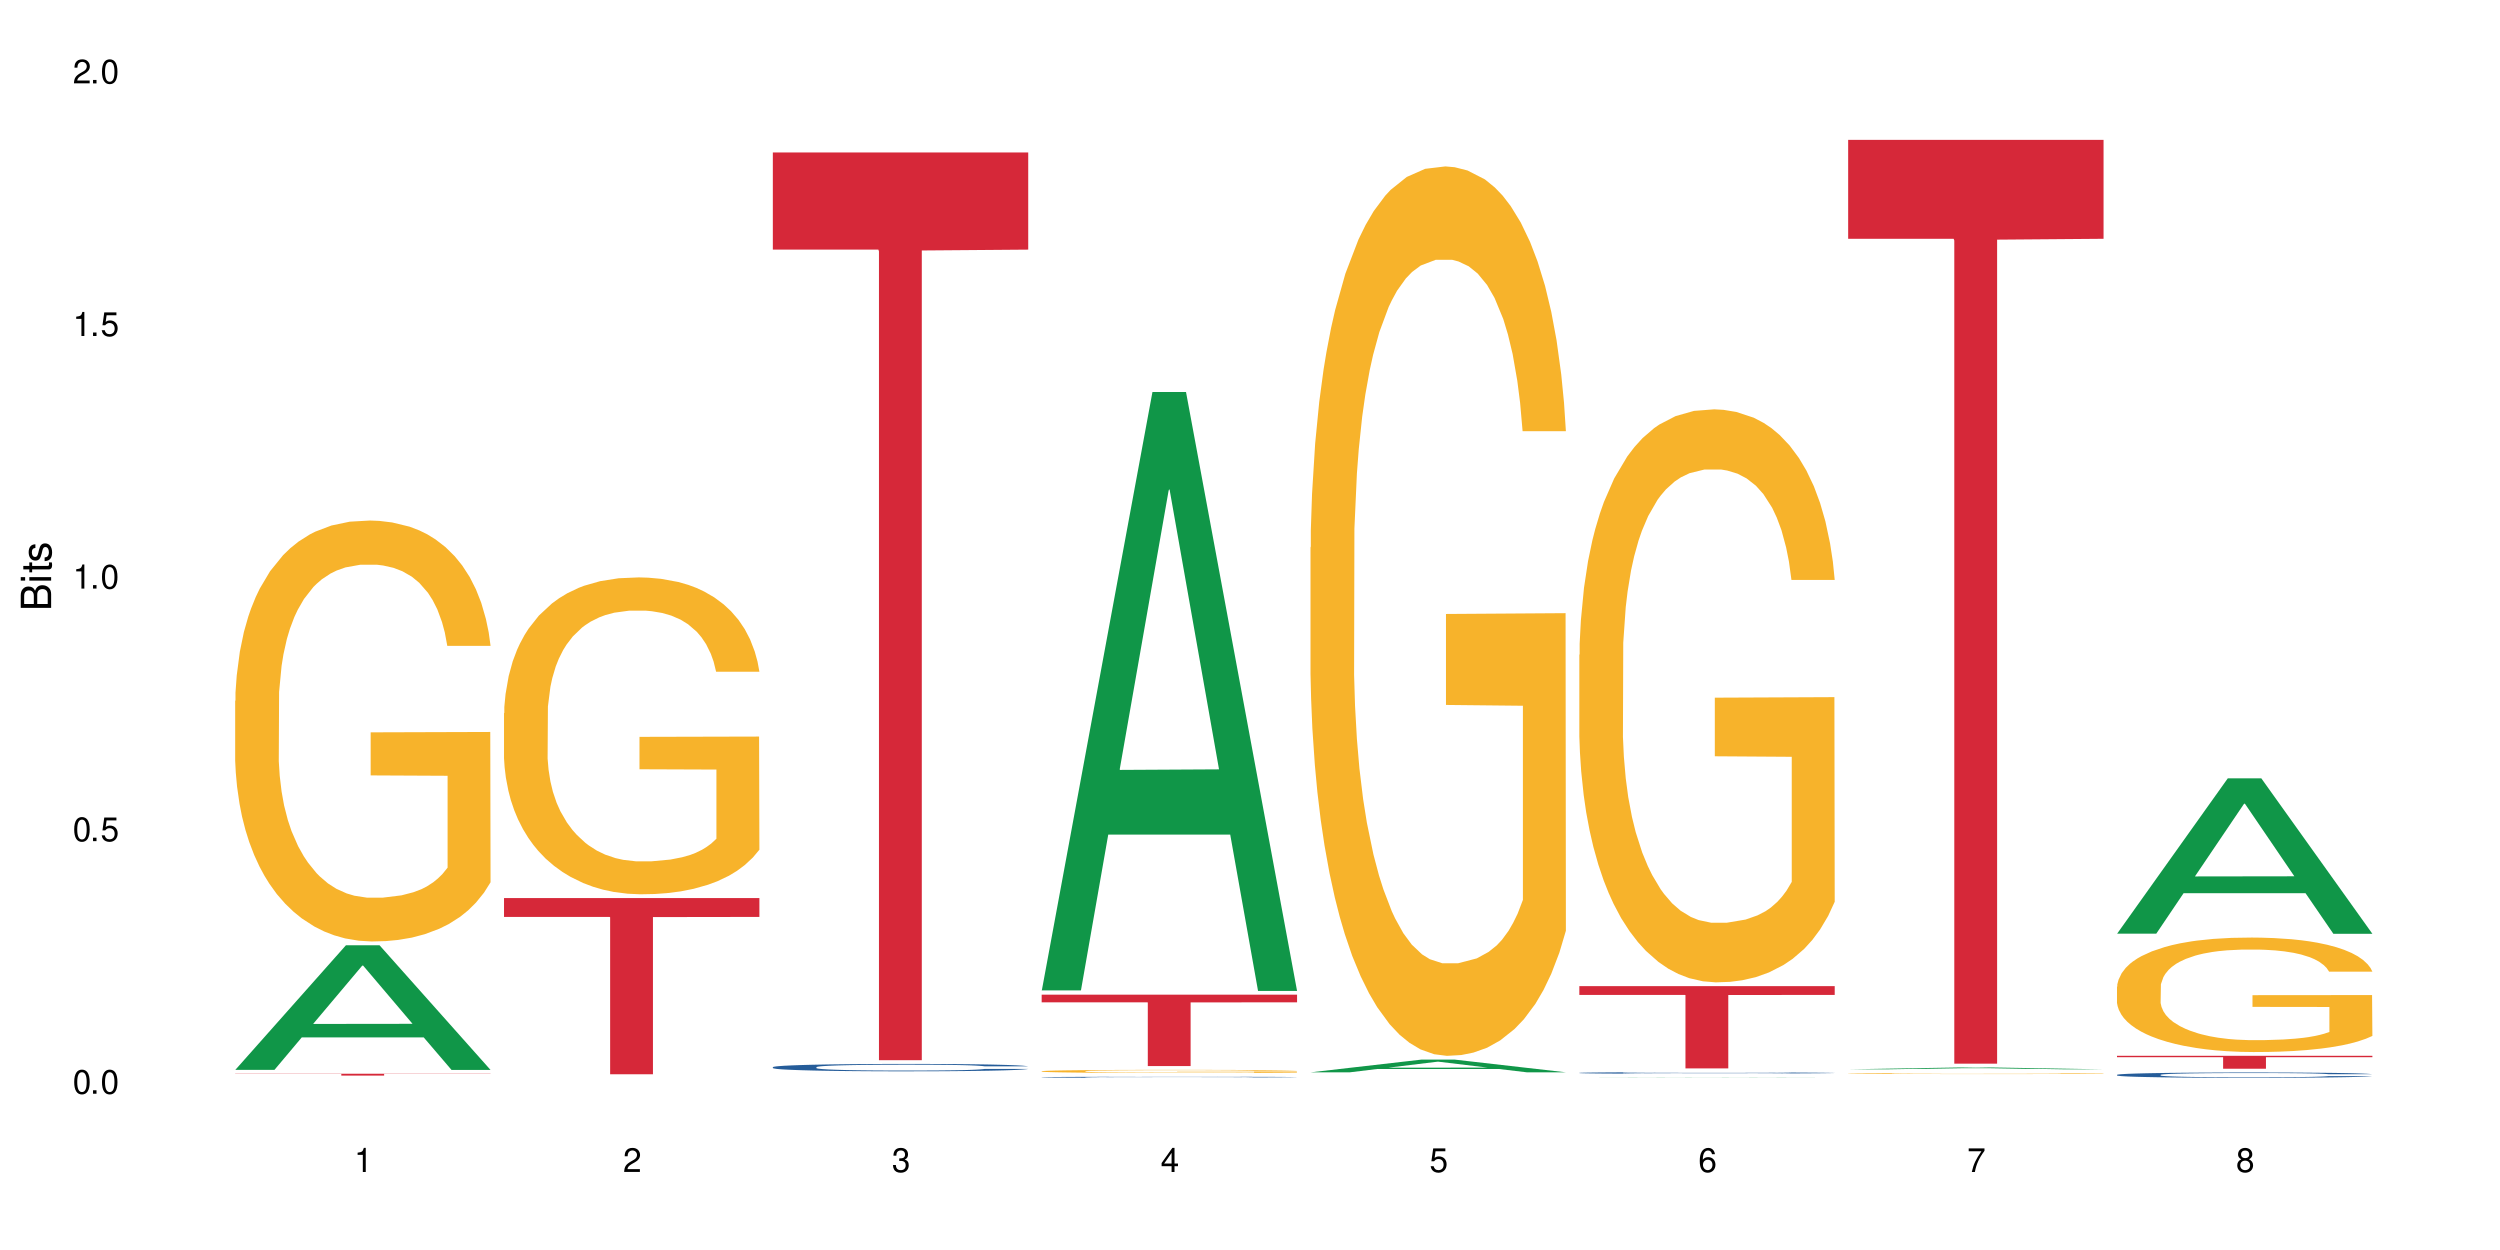 <?xml version="1.0" encoding="UTF-8"?>
<svg xmlns="http://www.w3.org/2000/svg" xmlns:xlink="http://www.w3.org/1999/xlink" width="720" height="360" viewBox="0 0 720 360">
<defs>
<g>
<g id="glyph-0-0">
</g>
<g id="glyph-0-1">
<path d="M 2.641 -6.938 C 2 -6.938 1.422 -6.656 1.078 -6.172 C 0.641 -5.562 0.406 -4.641 0.406 -3.359 C 0.406 -1.016 1.188 0.219 2.641 0.219 C 4.078 0.219 4.859 -1.016 4.859 -3.297 C 4.859 -4.641 4.656 -5.547 4.203 -6.172 C 3.844 -6.656 3.281 -6.938 2.641 -6.938 Z M 2.641 -6.188 C 3.547 -6.188 4 -5.25 4 -3.375 C 4 -1.406 3.562 -0.484 2.625 -0.484 C 1.734 -0.484 1.281 -1.438 1.281 -3.344 C 1.281 -5.25 1.734 -6.188 2.641 -6.188 Z M 2.641 -6.188 "/>
</g>
<g id="glyph-0-2">
<path d="M 1.828 -1 L 0.828 -1 L 0.828 0 L 1.828 0 Z M 1.828 -1 "/>
</g>
<g id="glyph-0-3">
<path d="M 4.562 -6.797 L 1.062 -6.797 L 0.547 -3.094 L 1.328 -3.094 C 1.719 -3.562 2.047 -3.734 2.578 -3.734 C 3.484 -3.734 4.062 -3.109 4.062 -2.094 C 4.062 -1.125 3.484 -0.531 2.578 -0.531 C 1.828 -0.531 1.375 -0.906 1.188 -1.672 L 0.328 -1.672 C 0.453 -1.109 0.547 -0.844 0.75 -0.594 C 1.125 -0.078 1.828 0.219 2.594 0.219 C 3.969 0.219 4.922 -0.781 4.922 -2.219 C 4.922 -3.562 4.031 -4.484 2.719 -4.484 C 2.25 -4.484 1.859 -4.359 1.469 -4.062 L 1.734 -5.969 L 4.562 -5.969 Z M 4.562 -6.797 "/>
</g>
<g id="glyph-0-4">
<path d="M 2.484 -4.938 L 2.484 0 L 3.328 0 L 3.328 -6.938 L 2.766 -6.938 C 2.469 -5.875 2.281 -5.734 0.984 -5.562 L 0.984 -4.938 Z M 2.484 -4.938 "/>
</g>
<g id="glyph-0-5">
<path d="M 4.859 -0.828 L 1.281 -0.828 C 1.359 -1.406 1.672 -1.781 2.5 -2.281 L 3.469 -2.828 C 4.406 -3.344 4.906 -4.062 4.906 -4.906 C 4.906 -5.484 4.672 -6.031 4.266 -6.406 C 3.859 -6.766 3.375 -6.938 2.719 -6.938 C 1.859 -6.938 1.219 -6.625 0.844 -6.031 C 0.609 -5.672 0.5 -5.234 0.484 -4.531 L 1.328 -4.531 C 1.359 -5.016 1.406 -5.281 1.531 -5.516 C 1.75 -5.938 2.188 -6.203 2.703 -6.203 C 3.469 -6.203 4.031 -5.641 4.031 -4.891 C 4.031 -4.344 3.719 -3.859 3.125 -3.516 L 2.234 -3 C 0.812 -2.172 0.406 -1.531 0.328 -0.016 L 4.859 -0.016 Z M 4.859 -0.828 "/>
</g>
<g id="glyph-0-6">
<path d="M 2.125 -3.188 L 2.578 -3.188 C 3.5 -3.188 3.984 -2.766 3.984 -1.922 C 3.984 -1.062 3.469 -0.531 2.594 -0.531 C 1.656 -0.531 1.203 -1 1.156 -2.016 L 0.312 -2.016 C 0.344 -1.453 0.438 -1.094 0.609 -0.781 C 0.953 -0.109 1.625 0.219 2.547 0.219 C 3.953 0.219 4.859 -0.625 4.859 -1.938 C 4.859 -2.828 4.516 -3.297 3.703 -3.594 C 4.344 -3.844 4.656 -4.328 4.656 -5.031 C 4.656 -6.219 3.875 -6.938 2.578 -6.938 C 1.203 -6.938 0.484 -6.172 0.453 -4.703 L 1.297 -4.703 C 1.312 -5.125 1.344 -5.359 1.453 -5.578 C 1.641 -5.969 2.062 -6.203 2.594 -6.203 C 3.344 -6.203 3.797 -5.75 3.797 -5 C 3.797 -4.516 3.609 -4.219 3.25 -4.047 C 3.016 -3.953 2.703 -3.922 2.125 -3.906 Z M 2.125 -3.188 "/>
</g>
<g id="glyph-0-7">
<path d="M 3.141 -1.672 L 3.141 0 L 3.984 0 L 3.984 -1.672 L 4.984 -1.672 L 4.984 -2.438 L 3.984 -2.438 L 3.984 -6.938 L 3.359 -6.938 L 0.266 -2.578 L 0.266 -1.672 Z M 3.141 -2.438 L 1 -2.438 L 3.141 -5.5 Z M 3.141 -2.438 "/>
</g>
<g id="glyph-0-8">
<path d="M 4.781 -5.125 C 4.609 -6.266 3.891 -6.938 2.844 -6.938 C 2.094 -6.938 1.422 -6.578 1.031 -5.953 C 0.594 -5.266 0.406 -4.422 0.406 -3.172 C 0.406 -2 0.578 -1.25 0.984 -0.641 C 1.359 -0.078 1.953 0.219 2.703 0.219 C 3.984 0.219 4.922 -0.75 4.922 -2.094 C 4.922 -3.375 4.062 -4.281 2.844 -4.281 C 2.172 -4.281 1.641 -4.031 1.281 -3.516 C 1.281 -5.234 1.828 -6.188 2.797 -6.188 C 3.391 -6.188 3.797 -5.797 3.938 -5.125 Z M 2.734 -3.531 C 3.547 -3.531 4.062 -2.953 4.062 -2.031 C 4.062 -1.156 3.484 -0.531 2.703 -0.531 C 1.922 -0.531 1.328 -1.188 1.328 -2.078 C 1.328 -2.938 1.906 -3.531 2.734 -3.531 Z M 2.734 -3.531 "/>
</g>
<g id="glyph-0-9">
<path d="M 4.984 -6.797 L 0.438 -6.797 L 0.438 -5.969 L 4.109 -5.969 C 2.5 -3.656 1.828 -2.234 1.328 0 L 2.219 0 C 2.594 -2.172 3.453 -4.047 4.984 -6.094 Z M 4.984 -6.797 "/>
</g>
<g id="glyph-0-10">
<path d="M 3.75 -3.656 C 4.469 -4.094 4.688 -4.438 4.688 -5.078 C 4.688 -6.172 3.844 -6.938 2.641 -6.938 C 1.438 -6.938 0.594 -6.172 0.594 -5.094 C 0.594 -4.438 0.812 -4.094 1.516 -3.656 C 0.734 -3.266 0.359 -2.703 0.359 -1.922 C 0.359 -0.656 1.281 0.219 2.641 0.219 C 3.984 0.219 4.922 -0.656 4.922 -1.922 C 4.922 -2.703 4.531 -3.266 3.75 -3.656 Z M 2.641 -6.188 C 3.359 -6.188 3.812 -5.75 3.812 -5.062 C 3.812 -4.406 3.344 -3.984 2.641 -3.984 C 1.922 -3.984 1.453 -4.406 1.453 -5.078 C 1.453 -5.75 1.922 -6.188 2.641 -6.188 Z M 2.641 -3.266 C 3.484 -3.266 4.062 -2.719 4.062 -1.906 C 4.062 -1.078 3.484 -0.531 2.625 -0.531 C 1.797 -0.531 1.219 -1.094 1.219 -1.906 C 1.219 -2.719 1.781 -3.266 2.641 -3.266 Z M 2.641 -3.266 "/>
</g>
<g id="glyph-1-0">
</g>
<g id="glyph-1-1">
<path d="M 0 -0.953 L 0 -4.891 C 0 -5.719 -0.234 -6.344 -0.734 -6.797 C -1.188 -7.234 -1.812 -7.469 -2.5 -7.469 C -3.547 -7.469 -4.188 -7 -4.625 -5.875 C -4.984 -6.688 -5.625 -7.094 -6.531 -7.094 C -7.172 -7.094 -7.734 -6.859 -8.141 -6.391 C -8.562 -5.922 -8.75 -5.344 -8.75 -4.5 L -8.75 -0.953 Z M -4.984 -2.062 L -7.766 -2.062 L -7.766 -4.219 C -7.766 -4.844 -7.688 -5.203 -7.453 -5.5 C -7.219 -5.812 -6.859 -5.969 -6.375 -5.969 C -5.891 -5.969 -5.531 -5.812 -5.297 -5.5 C -5.062 -5.203 -4.984 -4.844 -4.984 -4.219 Z M -0.984 -2.062 L -4 -2.062 L -4 -4.781 C -4 -5.766 -3.438 -6.359 -2.484 -6.359 C -1.547 -6.359 -0.984 -5.766 -0.984 -4.781 Z M -0.984 -2.062 "/>
</g>
<g id="glyph-1-2">
<path d="M -6.281 -1.797 L -6.281 -0.797 L 0 -0.797 L 0 -1.797 Z M -8.75 -1.797 L -8.75 -0.797 L -7.484 -0.797 L -7.484 -1.797 Z M -8.75 -1.797 "/>
</g>
<g id="glyph-1-3">
<path d="M -6.281 -3.047 L -6.281 -2.016 L -8.016 -2.016 L -8.016 -1.016 L -6.281 -1.016 L -6.281 -0.172 L -5.469 -0.172 L -5.469 -1.016 L -0.719 -1.016 C -0.078 -1.016 0.281 -1.453 0.281 -2.234 C 0.281 -2.5 0.25 -2.719 0.188 -3.047 L -0.641 -3.047 C -0.609 -2.906 -0.594 -2.766 -0.594 -2.562 C -0.594 -2.141 -0.719 -2.016 -1.156 -2.016 L -5.469 -2.016 L -5.469 -3.047 Z M -6.281 -3.047 "/>
</g>
<g id="glyph-1-4">
<path d="M -4.531 -5.25 C -5.766 -5.25 -6.469 -4.422 -6.469 -2.969 C -6.469 -1.516 -5.719 -0.562 -4.547 -0.562 C -3.562 -0.562 -3.094 -1.062 -2.734 -2.562 L -2.516 -3.484 C -2.344 -4.188 -2.094 -4.469 -1.641 -4.469 C -1.047 -4.469 -0.641 -3.875 -0.641 -3 C -0.641 -2.453 -0.797 -2 -1.062 -1.75 C -1.25 -1.594 -1.422 -1.531 -1.875 -1.469 L -1.875 -0.406 C -0.422 -0.453 0.281 -1.266 0.281 -2.922 C 0.281 -4.5 -0.5 -5.516 -1.719 -5.516 C -2.656 -5.516 -3.172 -4.984 -3.469 -3.734 L -3.703 -2.766 C -3.891 -1.953 -4.156 -1.609 -4.594 -1.609 C -5.188 -1.609 -5.547 -2.125 -5.547 -2.938 C -5.547 -3.75 -5.203 -4.172 -4.531 -4.203 Z M -4.531 -5.25 "/>
</g>
</g>
</defs>
<rect x="-72" y="-36" width="864" height="432" fill="rgb(100%, 100%, 100%)" fill-opacity="1"/>
<path fill-rule="nonzero" fill="rgb(6.275%, 58.824%, 28.235%)" fill-opacity="1" d="M 67.73 308.117 L 67.809 308.082 L 99.637 272.23 L 109.301 272.23 L 141.281 308.148 L 130.047 308.148 L 122.031 298.773 L 86.906 298.773 L 79.047 308.117 L 67.73 308.117 L 90.285 294.895 L 118.809 294.859 L 104.586 278.098 L 104.43 278.066 L 104.27 278.168 L 90.207 294.859 L 90.285 294.895 Z M 67.73 308.117 "/>
<path fill-rule="nonzero" fill="rgb(96.863%, 70.196%, 16.863%)" fill-opacity="1" d="M 67.73 201.836 L 67.82 201.727 L 67.82 199.512 L 68.18 194.527 L 69.078 187.664 L 70.242 182.02 L 71.5 177.59 L 72.305 175.266 L 73.652 171.941 L 74.816 169.508 L 77.777 164.523 L 81.543 159.875 L 83.609 157.883 L 85.941 156 L 89.258 153.895 L 90.785 153.121 L 95.449 151.348 L 100.738 150.242 L 106.57 149.91 L 109.262 150.02 L 112.938 150.465 L 117.961 151.68 L 120.832 152.789 L 123.074 153.895 L 125.406 155.336 L 128.277 157.551 L 130.969 160.207 L 133.121 162.863 L 135.273 166.184 L 137.066 169.727 L 138.594 173.602 L 139.938 178.254 L 140.746 182.129 L 141.281 186.004 L 128.816 186.004 L 128.098 182.129 L 127.289 179.141 L 125.945 175.484 L 124.598 172.828 L 123.254 170.727 L 120.742 167.848 L 118.59 166.074 L 115.898 164.523 L 113.297 163.527 L 110.336 162.863 L 108.543 162.641 L 103.789 162.641 L 99.484 163.418 L 96.973 164.305 L 95.18 165.188 L 92.668 166.852 L 91.141 168.18 L 90.246 169.062 L 87.555 172.496 L 85.762 175.598 L 84.773 177.699 L 83.52 181.023 L 82.621 184.012 L 81.633 188.441 L 81.098 191.762 L 80.379 199.289 L 80.289 219.219 L 80.559 223.426 L 81.098 227.965 L 81.812 231.953 L 82.891 236.16 L 83.965 239.371 L 85.852 243.688 L 87.465 246.566 L 88.719 248.449 L 91.141 251.438 L 92.129 252.434 L 94.461 254.426 L 96.883 255.977 L 99.844 257.305 L 102.086 257.969 L 105.672 258.523 L 110.246 258.523 L 115.629 257.859 L 119.039 256.973 L 121.371 256.09 L 122.895 255.312 L 124.777 254.094 L 126.125 252.988 L 127.379 251.77 L 128.906 249.887 L 128.906 223.426 L 106.75 223.316 L 106.75 210.914 L 141.195 210.805 L 141.281 254.094 L 139.398 257.086 L 137.066 259.965 L 134.824 262.18 L 132.492 264.059 L 129.176 266.164 L 126.484 267.492 L 122.355 269.043 L 118.59 270.039 L 114.645 270.703 L 111.145 271.035 L 107.02 271.145 L 103.34 270.926 L 99.395 270.262 L 96.254 269.375 L 93.383 268.266 L 90.516 266.828 L 86.926 264.504 L 84.594 262.621 L 82.172 260.297 L 79.75 257.527 L 77.598 254.539 L 76.164 252.215 L 74.727 249.555 L 73.203 246.234 L 71.766 242.469 L 70.691 239.039 L 69.703 235.164 L 68.988 231.508 L 68.27 226.527 L 67.91 222.539 L 67.73 219.109 Z M 67.73 201.836 "/>
<path fill-rule="nonzero" fill="rgb(83.922%, 15.686%, 22.353%)" fill-opacity="1" d="M 67.73 309.234 L 141.281 309.234 L 141.281 309.289 L 110.629 309.293 L 110.629 309.766 L 98.297 309.766 L 98.297 309.293 L 98.117 309.289 L 67.73 309.289 Z M 67.73 309.234 "/>
<path fill-rule="nonzero" fill="rgb(96.863%, 70.196%, 16.863%)" fill-opacity="1" d="M 145.156 205.379 L 145.242 205.297 L 145.242 203.629 L 145.602 199.879 L 146.5 194.711 L 147.664 190.457 L 148.922 187.125 L 149.73 185.375 L 151.074 182.875 L 152.242 181.039 L 155.199 177.289 L 158.969 173.789 L 161.031 172.289 L 163.363 170.871 L 166.684 169.289 L 168.207 168.703 L 172.871 167.371 L 178.164 166.539 L 183.992 166.289 L 186.684 166.371 L 190.363 166.703 L 195.387 167.621 L 198.254 168.453 L 200.496 169.289 L 202.828 170.371 L 205.699 172.039 L 208.391 174.039 L 210.543 176.039 L 212.695 178.539 L 214.492 181.207 L 216.016 184.125 L 217.359 187.625 L 218.168 190.543 L 218.707 193.461 L 206.238 193.461 L 205.52 190.543 L 204.715 188.293 L 203.367 185.543 L 202.023 183.539 L 200.676 181.957 L 198.164 179.789 L 196.012 178.457 L 193.32 177.289 L 190.723 176.539 L 187.762 176.039 L 185.969 175.871 L 181.211 175.871 L 176.906 176.457 L 174.395 177.121 L 172.602 177.789 L 170.09 179.039 L 168.566 180.039 L 167.668 180.707 L 164.977 183.289 L 163.184 185.625 L 162.195 187.207 L 160.941 189.707 L 160.043 191.961 L 159.059 195.293 L 158.52 197.793 L 157.801 203.461 L 157.711 218.465 L 157.98 221.633 L 158.52 225.051 L 159.238 228.051 L 160.312 231.219 L 161.391 233.633 L 163.273 236.887 L 164.887 239.051 L 166.145 240.469 L 168.566 242.719 L 169.551 243.469 L 171.883 244.969 L 174.305 246.137 L 177.266 247.137 L 179.508 247.637 L 183.098 248.055 L 187.672 248.055 L 193.055 247.555 L 196.461 246.887 L 198.793 246.219 L 200.32 245.637 L 202.203 244.719 L 203.547 243.887 L 204.805 242.969 L 206.328 241.551 L 206.328 221.633 L 184.172 221.547 L 184.172 212.215 L 218.617 212.129 L 218.707 244.719 L 216.824 246.969 L 214.492 249.137 L 212.25 250.805 L 209.918 252.223 L 206.598 253.805 L 203.906 254.805 L 199.781 255.973 L 196.012 256.723 L 192.066 257.223 L 188.566 257.473 L 184.441 257.555 L 180.766 257.391 L 176.816 256.891 L 173.68 256.223 L 170.809 255.387 L 167.938 254.305 L 164.352 252.555 L 162.016 251.137 L 159.594 249.387 L 157.172 247.305 L 155.02 245.055 L 153.586 243.301 L 152.152 241.301 L 150.625 238.801 L 149.191 235.969 L 148.113 233.383 L 147.129 230.469 L 146.41 227.715 L 145.691 223.965 L 145.332 220.965 L 145.156 218.383 Z M 145.156 205.379 "/>
<path fill-rule="nonzero" fill="rgb(83.922%, 15.686%, 22.353%)" fill-opacity="1" d="M 145.156 258.641 L 218.707 258.641 L 218.707 264.074 L 188.051 264.121 L 188.051 309.395 L 175.719 309.395 L 175.719 264.168 L 175.539 264.074 L 145.156 264.074 Z M 145.156 258.641 "/>
<path fill-rule="nonzero" fill="rgb(14.51%, 36.078%, 60%)" fill-opacity="1" d="M 222.578 307.336 L 222.668 307.336 L 222.668 307.289 L 222.938 307.215 L 223.562 307.121 L 224.191 307.059 L 225.809 306.941 L 228.051 306.832 L 230.383 306.746 L 232.086 306.695 L 233.609 306.656 L 237.109 306.586 L 239.352 306.547 L 241.773 306.516 L 244.734 306.48 L 246.887 306.461 L 251.73 306.43 L 255.316 306.418 L 258.098 306.414 L 264.109 306.414 L 267.695 306.422 L 270.297 306.43 L 273.168 306.445 L 275.59 306.461 L 279.805 306.504 L 283.57 306.559 L 285.277 306.59 L 287.969 306.652 L 290.031 306.711 L 291.465 306.762 L 293.082 306.832 L 294.516 306.918 L 295.59 307.02 L 296.129 307.102 L 283.57 307.102 L 282.945 307.023 L 282.227 306.965 L 280.883 306.883 L 279.535 306.828 L 277.652 306.773 L 275.949 306.734 L 273.617 306.699 L 271.551 306.676 L 269.398 306.656 L 267.336 306.645 L 263.391 306.633 L 258.816 306.633 L 257.109 306.637 L 253.613 306.652 L 251.73 306.668 L 249.039 306.695 L 247.156 306.719 L 244.914 306.758 L 243.387 306.793 L 241.504 306.84 L 240.16 306.887 L 238.633 306.949 L 237.738 307 L 236.93 307.055 L 236.211 307.117 L 235.672 307.188 L 235.316 307.258 L 235.137 307.328 L 235.137 307.629 L 235.316 307.699 L 235.762 307.781 L 236.93 307.898 L 238.633 308.004 L 240.605 308.082 L 242.492 308.141 L 243.566 308.168 L 245.004 308.199 L 247.246 308.238 L 250.473 308.277 L 252.355 308.293 L 255.227 308.309 L 258.188 308.316 L 262.133 308.316 L 265.633 308.309 L 267.965 308.301 L 270.387 308.285 L 273.707 308.25 L 275.77 308.219 L 277.562 308.184 L 278.906 308.145 L 279.805 308.113 L 281.148 308.055 L 282.227 307.988 L 283.035 307.922 L 283.57 307.855 L 296.129 307.855 L 295.59 307.934 L 294.785 308.008 L 293.977 308.062 L 292.723 308.133 L 291.285 308.191 L 289.223 308.262 L 287.52 308.305 L 285.277 308.355 L 283.215 308.391 L 280.973 308.422 L 277.652 308.461 L 275.5 308.48 L 273.168 308.5 L 270.387 308.516 L 266.887 308.527 L 263.121 308.535 L 259.621 308.539 L 255.855 308.535 L 253.074 308.527 L 249.398 308.508 L 244.824 308.473 L 241.504 308.438 L 238.902 308.402 L 236.66 308.363 L 234.148 308.309 L 230.918 308.223 L 228.945 308.156 L 227.602 308.102 L 226.074 308.027 L 225 307.961 L 223.742 307.852 L 222.848 307.711 L 222.578 307.605 Z M 222.578 307.336 "/>
<path fill-rule="nonzero" fill="rgb(83.922%, 15.686%, 22.353%)" fill-opacity="1" d="M 222.578 43.91 L 296.129 43.91 L 296.129 71.891 L 265.477 72.137 L 265.477 305.328 L 253.141 305.328 L 253.141 72.383 L 252.965 71.891 L 222.578 71.891 Z M 222.578 43.91 "/>
<path fill-rule="nonzero" fill="rgb(6.275%, 58.824%, 28.235%)" fill-opacity="1" d="M 300 285.227 L 300.078 285.062 L 331.906 112.895 L 341.57 112.895 L 373.555 285.387 L 362.316 285.387 L 354.301 240.359 L 319.176 240.359 L 311.316 285.227 L 300 285.227 L 322.555 221.734 L 351.078 221.574 L 336.855 141.078 L 336.699 140.914 L 336.543 141.402 L 322.477 221.574 L 322.555 221.734 Z M 300 285.227 "/>
<path fill-rule="nonzero" fill="rgb(14.51%, 36.078%, 60%)" fill-opacity="1" d="M 300 310.238 L 300.09 310.238 L 300.09 310.23 L 300.359 310.223 L 300.988 310.207 L 301.617 310.199 L 303.23 310.184 L 305.473 310.168 L 307.805 310.152 L 309.508 310.148 L 311.035 310.141 L 314.531 310.133 L 316.773 310.125 L 319.195 310.121 L 322.156 310.117 L 324.309 310.113 L 329.152 310.109 L 332.742 310.105 L 345.117 310.105 L 347.719 310.109 L 350.59 310.109 L 353.012 310.113 L 357.227 310.121 L 360.996 310.129 L 362.699 310.133 L 365.391 310.141 L 367.453 310.148 L 368.891 310.156 L 370.504 310.168 L 371.938 310.18 L 373.016 310.191 L 373.555 310.207 L 360.996 310.207 L 360.367 310.195 L 359.648 310.184 L 358.305 310.176 L 356.961 310.164 L 355.074 310.156 L 353.371 310.152 L 351.039 310.148 L 348.977 310.145 L 346.824 310.141 L 344.762 310.141 L 340.812 310.137 L 334.535 310.137 L 331.035 310.141 L 329.152 310.145 L 326.461 310.148 L 324.578 310.148 L 322.336 310.156 L 320.812 310.16 L 318.926 310.168 L 317.582 310.176 L 316.059 310.184 L 315.16 310.191 L 314.352 310.199 L 313.637 310.207 L 312.738 310.227 L 312.559 310.238 L 312.559 310.281 L 312.738 310.289 L 313.188 310.301 L 314.352 310.32 L 316.059 310.336 L 318.031 310.348 L 319.914 310.355 L 320.992 310.359 L 322.426 310.363 L 324.668 310.367 L 327.898 310.375 L 329.781 310.375 L 332.652 310.379 L 345.387 310.379 L 347.809 310.375 L 351.129 310.371 L 353.191 310.367 L 354.984 310.359 L 356.332 310.355 L 357.227 310.352 L 358.574 310.344 L 359.648 310.332 L 360.457 310.324 L 360.996 310.312 L 373.555 310.312 L 373.016 310.324 L 372.207 310.336 L 371.402 310.344 L 370.145 310.352 L 368.711 310.363 L 366.645 310.371 L 364.941 310.379 L 362.699 310.387 L 360.637 310.391 L 358.395 310.395 L 355.074 310.402 L 352.922 310.402 L 350.59 310.406 L 347.809 310.406 L 344.312 310.41 L 330.5 310.41 L 326.82 310.406 L 322.246 310.402 L 318.926 310.398 L 316.324 310.391 L 314.082 310.387 L 311.57 310.379 L 308.344 310.367 L 306.371 310.355 L 305.023 310.348 L 303.5 310.34 L 302.422 310.328 L 301.168 310.312 L 300.27 310.293 L 300 310.277 Z M 300 310.238 "/>
<path fill-rule="nonzero" fill="rgb(96.863%, 70.196%, 16.863%)" fill-opacity="1" d="M 300 308.508 L 300.09 308.504 L 300.09 308.488 L 300.449 308.453 L 301.348 308.402 L 302.512 308.359 L 303.77 308.324 L 304.574 308.309 L 305.922 308.285 L 307.086 308.266 L 310.047 308.23 L 313.816 308.195 L 315.879 308.18 L 318.211 308.164 L 321.527 308.148 L 323.055 308.145 L 327.719 308.129 L 333.012 308.121 L 341.531 308.121 L 345.207 308.125 L 350.23 308.133 L 353.102 308.141 L 355.344 308.148 L 357.676 308.16 L 360.547 308.176 L 363.238 308.195 L 365.391 308.215 L 367.543 308.242 L 369.336 308.266 L 370.863 308.297 L 372.207 308.332 L 373.016 308.359 L 373.555 308.387 L 361.086 308.387 L 360.367 308.359 L 359.559 308.336 L 358.215 308.309 L 356.871 308.289 L 355.523 308.273 L 353.012 308.254 L 350.859 308.242 L 348.168 308.23 L 345.566 308.223 L 342.609 308.215 L 336.059 308.215 L 331.754 308.219 L 329.242 308.227 L 327.449 308.234 L 324.938 308.246 L 323.414 308.258 L 322.516 308.262 L 319.824 308.289 L 318.031 308.312 L 317.043 308.328 L 315.789 308.352 L 314.891 308.375 L 313.902 308.406 L 313.367 308.43 L 312.648 308.488 L 312.559 308.637 L 312.828 308.668 L 313.367 308.699 L 314.082 308.73 L 315.16 308.762 L 316.234 308.785 L 318.121 308.816 L 319.734 308.84 L 320.992 308.852 L 323.414 308.875 L 324.398 308.883 L 326.73 308.898 L 329.152 308.91 L 332.113 308.918 L 334.355 308.922 L 337.941 308.926 L 342.52 308.926 L 347.898 308.922 L 351.309 308.914 L 353.641 308.91 L 355.164 308.902 L 357.047 308.895 L 358.395 308.887 L 359.648 308.879 L 361.176 308.863 L 361.176 308.668 L 339.02 308.664 L 339.02 308.574 L 373.465 308.574 L 373.555 308.895 L 371.668 308.918 L 369.336 308.938 L 367.094 308.953 L 364.762 308.969 L 361.445 308.984 L 358.754 308.992 L 354.629 309.004 L 350.859 309.012 L 346.914 309.02 L 335.609 309.02 L 331.664 309.016 L 328.523 309.008 L 325.656 309 L 322.785 308.988 L 319.195 308.973 L 316.863 308.957 L 314.441 308.941 L 312.02 308.922 L 309.867 308.898 L 308.434 308.879 L 306.996 308.859 L 305.473 308.836 L 304.039 308.809 L 302.961 308.781 L 301.973 308.754 L 301.258 308.727 L 300.539 308.691 L 300.18 308.66 L 300 308.633 Z M 300 308.508 "/>
<path fill-rule="nonzero" fill="rgb(83.922%, 15.686%, 22.353%)" fill-opacity="1" d="M 300 286.473 L 373.555 286.473 L 373.555 288.672 L 342.898 288.691 L 342.898 307.035 L 330.566 307.035 L 330.566 288.711 L 330.387 288.672 L 300 288.672 Z M 300 286.473 "/>
<path fill-rule="nonzero" fill="rgb(6.275%, 58.824%, 28.235%)" fill-opacity="1" d="M 377.426 308.828 L 377.504 308.824 L 409.328 305.172 L 418.992 305.172 L 450.977 308.828 L 439.738 308.828 L 431.723 307.875 L 396.598 307.875 L 388.738 308.828 L 377.426 308.828 L 399.977 307.48 L 428.504 307.477 L 414.277 305.77 L 414.121 305.766 L 413.965 305.773 L 399.898 307.477 L 399.977 307.48 Z M 377.426 308.828 "/>
<path fill-rule="nonzero" fill="rgb(96.863%, 70.196%, 16.863%)" fill-opacity="1" d="M 377.426 157.641 L 377.516 157.406 L 377.516 152.727 L 377.871 142.203 L 378.77 127.695 L 379.938 115.766 L 381.191 106.41 L 382 101.496 L 383.344 94.477 L 384.512 89.332 L 387.469 78.805 L 391.238 68.98 L 393.301 64.77 L 395.633 60.793 L 398.953 56.348 L 400.477 54.707 L 405.141 50.965 L 410.434 48.625 L 416.262 47.926 L 418.953 48.16 L 422.633 49.094 L 427.656 51.668 L 430.527 54.008 L 432.77 56.348 L 435.102 59.387 L 437.969 64.066 L 440.66 69.68 L 442.812 75.297 L 444.969 82.312 L 446.762 89.801 L 448.285 97.988 L 449.633 107.812 L 450.438 116 L 450.977 124.188 L 438.508 124.188 L 437.789 116 L 436.984 109.684 L 435.637 101.965 L 434.293 96.352 L 432.949 91.906 L 430.438 85.824 L 428.281 82.078 L 425.594 78.805 L 422.992 76.699 L 420.031 75.297 L 418.238 74.828 L 413.484 74.828 L 409.176 76.465 L 406.664 78.336 L 404.871 80.207 L 402.359 83.719 L 400.836 86.523 L 399.938 88.395 L 397.246 95.648 L 395.453 102.199 L 394.469 106.645 L 393.211 113.66 L 392.312 119.977 L 391.328 129.336 L 390.789 136.352 L 390.07 152.262 L 389.98 194.371 L 390.25 203.258 L 390.789 212.852 L 391.508 221.273 L 392.582 230.16 L 393.66 236.945 L 395.543 246.07 L 397.156 252.152 L 398.414 256.129 L 400.836 262.445 L 401.82 264.551 L 404.156 268.762 L 406.574 272.035 L 409.535 274.844 L 411.777 276.246 L 415.367 277.418 L 419.941 277.418 L 425.324 276.012 L 428.73 274.141 L 431.062 272.27 L 432.59 270.633 L 434.473 268.059 L 435.816 265.719 L 437.074 263.148 L 438.598 259.168 L 438.598 203.258 L 416.441 203.023 L 416.441 176.824 L 450.887 176.59 L 450.977 268.059 L 449.094 274.375 L 446.762 280.457 L 444.52 285.137 L 442.188 289.113 L 438.867 293.559 L 436.176 296.367 L 432.051 299.641 L 428.281 301.746 L 424.336 303.148 L 420.84 303.852 L 416.711 304.086 L 413.035 303.617 L 409.086 302.215 L 405.949 300.344 L 403.078 298.004 L 400.207 294.961 L 396.621 290.051 L 394.289 286.074 L 391.867 281.16 L 389.445 275.312 L 387.293 268.996 L 385.855 264.082 L 384.422 258.469 L 382.895 251.449 L 381.461 243.496 L 380.383 236.242 L 379.398 228.055 L 378.68 220.336 L 377.961 209.809 L 377.605 201.387 L 377.426 194.137 Z M 377.426 157.641 "/>
<path fill-rule="nonzero" fill="rgb(6.275%, 58.824%, 28.235%)" fill-opacity="1" d="M 454.848 310.41 L 454.926 310.41 L 486.75 310.336 L 496.418 310.336 L 528.398 310.41 L 517.164 310.41 L 509.148 310.391 L 474.023 310.391 L 466.164 310.41 L 454.848 310.41 L 477.402 310.383 L 505.926 310.383 L 491.703 310.348 L 491.387 310.348 L 477.32 310.383 L 477.402 310.383 Z M 454.848 310.41 "/>
<path fill-rule="nonzero" fill="rgb(14.51%, 36.078%, 60%)" fill-opacity="1" d="M 454.848 308.988 L 454.938 308.988 L 454.938 308.977 L 455.207 308.961 L 455.836 308.941 L 456.461 308.926 L 458.078 308.902 L 460.32 308.879 L 462.652 308.859 L 464.355 308.848 L 465.879 308.84 L 469.379 308.824 L 471.621 308.816 L 474.043 308.809 L 477.004 308.801 L 479.156 308.797 L 484 308.789 L 487.586 308.785 L 496.379 308.785 L 499.965 308.789 L 502.566 308.789 L 505.438 308.793 L 507.859 308.797 L 512.074 308.805 L 515.844 308.816 L 517.547 308.824 L 520.238 308.84 L 522.301 308.852 L 523.734 308.863 L 525.352 308.879 L 526.785 308.898 L 527.863 308.918 L 528.398 308.938 L 515.844 308.938 L 515.215 308.918 L 514.496 308.906 L 513.152 308.891 L 511.805 308.875 L 509.922 308.863 L 508.219 308.855 L 505.887 308.848 L 503.824 308.844 L 501.672 308.84 L 499.605 308.836 L 489.383 308.836 L 485.883 308.84 L 484 308.84 L 481.309 308.848 L 479.426 308.852 L 477.184 308.859 L 475.656 308.867 L 473.773 308.879 L 472.43 308.891 L 470.902 308.902 L 470.008 308.914 L 469.199 308.926 L 468.48 308.941 L 467.945 308.953 L 467.586 308.969 L 467.406 308.984 L 467.406 309.051 L 467.586 309.066 L 468.035 309.086 L 469.199 309.109 L 470.902 309.133 L 472.879 309.152 L 474.762 309.164 L 475.836 309.168 L 477.273 309.176 L 479.516 309.184 L 482.742 309.191 L 484.629 309.195 L 487.496 309.199 L 490.457 309.203 L 494.406 309.203 L 497.902 309.199 L 500.234 309.199 L 502.656 309.195 L 505.977 309.188 L 508.039 309.18 L 509.832 309.172 L 511.18 309.164 L 512.074 309.156 L 513.422 309.145 L 514.496 309.129 L 515.305 309.113 L 515.844 309.102 L 528.398 309.102 L 527.863 309.117 L 527.055 309.133 L 526.246 309.145 L 524.992 309.16 L 523.555 309.176 L 521.492 309.188 L 519.789 309.199 L 517.547 309.211 L 515.484 309.219 L 513.242 309.227 L 509.922 309.234 L 507.77 309.238 L 505.438 309.242 L 502.656 309.246 L 499.16 309.246 L 495.391 309.25 L 488.125 309.25 L 485.344 309.246 L 481.668 309.242 L 477.094 309.234 L 473.773 309.227 L 471.172 309.219 L 468.93 309.211 L 466.418 309.199 L 463.191 309.18 L 461.215 309.168 L 459.871 309.156 L 458.348 309.137 L 457.27 309.125 L 456.016 309.102 L 455.117 309.07 L 454.848 309.047 Z M 454.848 308.988 "/>
<path fill-rule="nonzero" fill="rgb(96.863%, 70.196%, 16.863%)" fill-opacity="1" d="M 454.848 188.57 L 454.938 188.422 L 454.938 185.406 L 455.297 178.625 L 456.191 169.281 L 457.359 161.594 L 458.613 155.566 L 459.422 152.398 L 460.77 147.879 L 461.934 144.562 L 464.895 137.781 L 468.66 131.449 L 470.723 128.738 L 473.055 126.176 L 476.375 123.312 L 477.898 122.258 L 482.562 119.844 L 487.855 118.34 L 493.688 117.887 L 496.379 118.035 L 500.055 118.641 L 505.078 120.297 L 507.949 121.805 L 510.191 123.312 L 512.523 125.27 L 515.395 128.285 L 518.086 131.902 L 520.238 135.52 L 522.391 140.039 L 524.184 144.863 L 525.711 150.141 L 527.055 156.469 L 527.863 161.742 L 528.398 167.02 L 515.934 167.02 L 515.215 161.742 L 514.406 157.676 L 513.062 152.699 L 511.715 149.082 L 510.371 146.219 L 507.859 142.301 L 505.707 139.891 L 503.016 137.781 L 500.414 136.422 L 497.453 135.52 L 495.66 135.219 L 490.906 135.219 L 486.602 136.273 L 484.09 137.48 L 482.297 138.684 L 479.785 140.945 L 478.258 142.754 L 477.363 143.961 L 474.672 148.633 L 472.879 152.852 L 471.891 155.715 L 470.633 160.238 L 469.738 164.305 L 468.75 170.336 L 468.211 174.855 L 467.496 185.105 L 467.406 212.234 L 467.676 217.961 L 468.211 224.141 L 468.93 229.566 L 470.008 235.293 L 471.082 239.664 L 472.965 245.543 L 474.582 249.461 L 475.836 252.023 L 478.258 256.09 L 479.246 257.449 L 481.578 260.16 L 484 262.27 L 486.961 264.078 L 489.203 264.984 L 492.789 265.738 L 497.363 265.738 L 502.746 264.832 L 506.156 263.629 L 508.488 262.422 L 510.012 261.367 L 511.895 259.707 L 513.242 258.203 L 514.496 256.543 L 516.023 253.98 L 516.023 217.961 L 493.867 217.809 L 493.867 200.93 L 528.309 200.777 L 528.398 259.707 L 526.516 263.777 L 524.184 267.695 L 521.941 270.711 L 519.609 273.273 L 516.289 276.137 L 513.602 277.945 L 509.473 280.055 L 505.707 281.41 L 501.758 282.316 L 498.262 282.77 L 494.137 282.918 L 490.457 282.617 L 486.512 281.715 L 483.371 280.508 L 480.5 279 L 477.633 277.039 L 474.043 273.875 L 471.711 271.312 L 469.289 268.148 L 466.867 264.379 L 464.715 260.312 L 463.281 257.148 L 461.844 253.531 L 460.32 249.008 L 458.883 243.883 L 457.809 239.211 L 456.82 233.938 L 456.102 228.961 L 455.387 222.18 L 455.027 216.754 L 454.848 212.082 Z M 454.848 188.57 "/>
<path fill-rule="nonzero" fill="rgb(83.922%, 15.686%, 22.353%)" fill-opacity="1" d="M 454.848 284.004 L 528.398 284.004 L 528.398 286.539 L 497.746 286.562 L 497.746 307.699 L 485.414 307.699 L 485.414 286.586 L 485.234 286.539 L 454.848 286.539 Z M 454.848 284.004 "/>
<path fill-rule="nonzero" fill="rgb(6.275%, 58.824%, 28.235%)" fill-opacity="1" d="M 532.27 307.969 L 532.352 307.969 L 564.176 307.43 L 573.84 307.43 L 605.824 307.969 L 594.586 307.969 L 586.57 307.828 L 551.445 307.828 L 543.586 307.969 L 532.27 307.969 L 554.824 307.77 L 583.348 307.77 L 569.125 307.516 L 568.969 307.516 L 568.812 307.52 L 554.746 307.77 L 554.824 307.77 Z M 532.27 307.969 "/>
<path fill-rule="nonzero" fill="rgb(96.863%, 70.196%, 16.863%)" fill-opacity="1" d="M 532.27 309.172 L 532.359 309.172 L 532.359 309.168 L 532.719 309.156 L 533.617 309.141 L 534.781 309.129 L 536.039 309.117 L 536.844 309.113 L 538.191 309.105 L 539.355 309.098 L 542.316 309.09 L 546.086 309.078 L 548.148 309.074 L 550.48 309.07 L 553.797 309.062 L 555.324 309.062 L 559.988 309.059 L 565.281 309.055 L 573.801 309.055 L 577.48 309.059 L 582.5 309.059 L 585.371 309.062 L 587.613 309.062 L 589.945 309.066 L 592.816 309.074 L 595.508 309.078 L 599.812 309.094 L 601.609 309.102 L 603.133 309.109 L 604.477 309.117 L 605.824 309.137 L 593.355 309.137 L 592.637 309.129 L 591.832 309.121 L 590.484 309.113 L 589.141 309.105 L 587.793 309.102 L 585.281 309.094 L 583.129 309.09 L 580.438 309.09 L 577.836 309.086 L 574.879 309.086 L 573.082 309.082 L 568.328 309.082 L 564.023 309.086 L 561.512 309.086 L 559.719 309.09 L 557.207 309.094 L 555.684 309.098 L 554.785 309.098 L 552.094 309.105 L 550.301 309.113 L 549.312 309.117 L 548.059 309.125 L 547.16 309.133 L 546.176 309.141 L 545.637 309.148 L 544.918 309.164 L 544.828 309.211 L 545.098 309.219 L 545.637 309.23 L 546.355 309.238 L 547.43 309.25 L 548.508 309.254 L 550.391 309.266 L 552.004 309.273 L 553.262 309.277 L 555.684 309.281 L 556.668 309.285 L 559 309.289 L 561.422 309.293 L 564.383 309.297 L 583.578 309.297 L 585.91 309.293 L 587.434 309.293 L 589.32 309.289 L 590.664 309.285 L 591.922 309.285 L 593.445 309.277 L 593.445 309.219 L 571.289 309.219 L 571.289 309.191 L 605.734 309.191 L 605.824 309.289 L 603.941 309.297 L 601.609 309.301 L 599.363 309.305 L 597.031 309.312 L 593.715 309.316 L 591.023 309.32 L 586.898 309.32 L 583.129 309.324 L 579.184 309.324 L 575.684 309.328 L 571.559 309.328 L 567.883 309.324 L 560.797 309.324 L 555.055 309.316 L 551.465 309.312 L 549.133 309.309 L 546.711 309.301 L 544.289 309.297 L 542.137 309.289 L 540.703 309.285 L 539.266 309.277 L 537.742 309.27 L 536.309 309.262 L 535.23 309.254 L 534.246 309.246 L 533.527 309.238 L 532.809 309.227 L 532.449 309.219 L 532.27 309.211 Z M 532.27 309.172 "/>
<path fill-rule="nonzero" fill="rgb(83.922%, 15.686%, 22.353%)" fill-opacity="1" d="M 532.27 40.289 L 605.824 40.289 L 605.824 68.77 L 575.168 69.02 L 575.168 306.344 L 562.836 306.344 L 562.836 69.27 L 562.656 68.77 L 532.27 68.77 Z M 532.27 40.289 "/>
<path fill-rule="nonzero" fill="rgb(6.275%, 58.824%, 28.235%)" fill-opacity="1" d="M 609.695 268.891 L 609.773 268.848 L 641.598 224.168 L 651.266 224.168 L 683.246 268.93 L 672.008 268.93 L 663.996 257.246 L 628.867 257.246 L 621.012 268.891 L 609.695 268.891 L 632.246 252.414 L 660.773 252.371 L 646.551 231.484 L 646.391 231.441 L 646.234 231.566 L 632.168 252.371 L 632.246 252.414 Z M 609.695 268.891 "/>
<path fill-rule="nonzero" fill="rgb(14.51%, 36.078%, 60%)" fill-opacity="1" d="M 609.695 309.543 L 609.785 309.543 L 609.785 309.508 L 610.055 309.457 L 610.68 309.387 L 611.309 309.344 L 612.922 309.258 L 615.164 309.18 L 617.5 309.117 L 619.203 309.082 L 620.727 309.055 L 624.227 309 L 626.469 308.977 L 628.891 308.949 L 631.852 308.926 L 634.004 308.914 L 638.848 308.891 L 642.434 308.879 L 645.215 308.875 L 651.223 308.875 L 654.812 308.883 L 657.414 308.891 L 660.285 308.898 L 662.707 308.914 L 666.922 308.945 L 670.688 308.984 L 672.395 309.004 L 675.086 309.051 L 677.148 309.09 L 678.582 309.129 L 680.195 309.18 L 681.633 309.242 L 682.707 309.312 L 683.246 309.375 L 670.688 309.375 L 670.062 309.32 L 669.344 309.273 L 667.996 309.219 L 666.652 309.176 L 664.77 309.137 L 663.066 309.109 L 660.734 309.082 L 658.668 309.066 L 656.516 309.055 L 654.453 309.043 L 650.508 309.035 L 645.934 309.035 L 644.227 309.039 L 640.73 309.051 L 638.848 309.059 L 636.156 309.078 L 634.273 309.098 L 632.027 309.125 L 630.504 309.148 L 628.621 309.188 L 627.273 309.219 L 625.75 309.266 L 624.852 309.301 L 624.047 309.34 L 623.328 309.387 L 622.789 309.434 L 622.43 309.488 L 622.254 309.539 L 622.254 309.754 L 622.43 309.805 L 622.879 309.863 L 624.047 309.949 L 625.75 310.023 L 627.723 310.082 L 629.605 310.125 L 630.684 310.145 L 632.117 310.168 L 634.363 310.195 L 637.59 310.223 L 639.473 310.234 L 642.344 310.246 L 645.305 310.25 L 649.25 310.25 L 652.75 310.246 L 655.082 310.238 L 657.504 310.227 L 660.82 310.203 L 662.887 310.18 L 664.68 310.156 L 666.023 310.129 L 666.922 310.105 L 668.266 310.062 L 669.344 310.016 L 670.152 309.965 L 670.688 309.918 L 683.246 309.918 L 682.707 309.973 L 681.902 310.027 L 681.094 310.07 L 679.84 310.117 L 678.402 310.16 L 676.34 310.211 L 674.637 310.242 L 672.395 310.277 L 670.332 310.305 L 668.086 310.328 L 664.77 310.355 L 662.617 310.371 L 660.285 310.383 L 657.504 310.395 L 654.004 310.406 L 650.238 310.41 L 642.973 310.41 L 640.191 310.402 L 636.516 310.391 L 631.941 310.363 L 628.621 310.34 L 626.02 310.312 L 623.777 310.285 L 621.266 310.246 L 618.035 310.184 L 616.062 310.137 L 614.719 310.098 L 613.191 310.043 L 612.117 309.992 L 610.859 309.914 L 609.965 309.816 L 609.695 309.738 Z M 609.695 309.543 "/>
<path fill-rule="nonzero" fill="rgb(96.863%, 70.196%, 16.863%)" fill-opacity="1" d="M 609.695 284.137 L 609.785 284.109 L 609.785 283.508 L 610.145 282.152 L 611.039 280.285 L 612.207 278.75 L 613.461 277.543 L 614.27 276.91 L 615.613 276.008 L 616.781 275.348 L 619.742 273.992 L 623.508 272.727 L 625.57 272.184 L 627.902 271.672 L 631.223 271.102 L 632.746 270.891 L 637.41 270.406 L 642.703 270.105 L 648.535 270.016 L 651.223 270.047 L 654.902 270.168 L 659.926 270.496 L 662.797 270.801 L 665.039 271.102 L 667.371 271.492 L 670.242 272.094 L 672.93 272.816 L 675.086 273.539 L 677.238 274.441 L 679.031 275.406 L 680.555 276.461 L 681.902 277.727 L 682.707 278.777 L 683.246 279.832 L 670.777 279.832 L 670.062 278.777 L 669.254 277.965 L 667.91 276.973 L 666.562 276.25 L 665.219 275.676 L 662.707 274.895 L 660.555 274.414 L 657.863 273.992 L 655.262 273.719 L 652.301 273.539 L 650.508 273.48 L 645.754 273.48 L 641.449 273.691 L 638.938 273.93 L 637.141 274.172 L 634.629 274.625 L 633.105 274.984 L 632.207 275.227 L 629.52 276.16 L 627.723 277.004 L 626.738 277.574 L 625.48 278.477 L 624.586 279.289 L 623.598 280.496 L 623.059 281.398 L 622.344 283.445 L 622.254 288.867 L 622.52 290.012 L 623.059 291.246 L 623.777 292.328 L 624.852 293.473 L 625.93 294.348 L 627.812 295.52 L 629.43 296.305 L 630.684 296.816 L 633.105 297.629 L 634.094 297.898 L 636.426 298.441 L 638.848 298.863 L 641.805 299.227 L 644.047 299.406 L 647.637 299.555 L 652.211 299.555 L 657.594 299.375 L 661 299.133 L 663.332 298.895 L 664.859 298.684 L 666.742 298.352 L 668.086 298.051 L 669.344 297.719 L 670.867 297.207 L 670.867 290.012 L 648.715 289.98 L 648.715 286.609 L 683.156 286.578 L 683.246 298.352 L 681.363 299.164 L 679.031 299.949 L 676.789 300.551 L 674.457 301.062 L 671.137 301.633 L 668.445 301.996 L 664.32 302.418 L 660.555 302.688 L 656.605 302.867 L 653.109 302.957 L 648.98 302.988 L 645.305 302.93 L 641.359 302.746 L 638.219 302.508 L 635.348 302.207 L 632.477 301.812 L 628.891 301.184 L 626.559 300.672 L 624.137 300.039 L 621.715 299.285 L 619.562 298.473 L 618.125 297.84 L 616.691 297.117 L 615.164 296.215 L 613.73 295.191 L 612.656 294.258 L 611.668 293.203 L 610.949 292.207 L 610.234 290.855 L 609.875 289.77 L 609.695 288.836 Z M 609.695 284.137 "/>
<path fill-rule="nonzero" fill="rgb(83.922%, 15.686%, 22.353%)" fill-opacity="1" d="M 609.695 304.074 L 683.246 304.074 L 683.246 304.473 L 652.594 304.477 L 652.594 307.793 L 640.258 307.793 L 640.258 304.477 L 640.082 304.473 L 609.695 304.473 Z M 609.695 304.074 "/>
<g fill="rgb(0%, 0%, 0%)" fill-opacity="1">
<use xlink:href="#glyph-0-1" x="20.965" y="314.993"/>
<use xlink:href="#glyph-0-2" x="25.965" y="314.993"/>
<use xlink:href="#glyph-0-1" x="28.965" y="314.993"/>
</g>
<g fill="rgb(0%, 0%, 0%)" fill-opacity="1">
<use xlink:href="#glyph-0-1" x="20.965" y="242.251"/>
<use xlink:href="#glyph-0-2" x="25.965" y="242.251"/>
<use xlink:href="#glyph-0-3" x="28.965" y="242.251"/>
</g>
<g fill="rgb(0%, 0%, 0%)" fill-opacity="1">
<use xlink:href="#glyph-0-4" x="20.965" y="169.509"/>
<use xlink:href="#glyph-0-2" x="25.965" y="169.509"/>
<use xlink:href="#glyph-0-1" x="28.965" y="169.509"/>
</g>
<g fill="rgb(0%, 0%, 0%)" fill-opacity="1">
<use xlink:href="#glyph-0-4" x="20.965" y="96.767"/>
<use xlink:href="#glyph-0-2" x="25.965" y="96.767"/>
<use xlink:href="#glyph-0-3" x="28.965" y="96.767"/>
</g>
<g fill="rgb(0%, 0%, 0%)" fill-opacity="1">
<use xlink:href="#glyph-0-5" x="20.965" y="24.024"/>
<use xlink:href="#glyph-0-2" x="25.965" y="24.024"/>
<use xlink:href="#glyph-0-1" x="28.965" y="24.024"/>
</g>
<g fill="rgb(0%, 0%, 0%)" fill-opacity="1">
<use xlink:href="#glyph-0-4" x="102.008" y="337.532"/>
</g>
<g fill="rgb(0%, 0%, 0%)" fill-opacity="1">
<use xlink:href="#glyph-0-5" x="179.43" y="337.532"/>
</g>
<g fill="rgb(0%, 0%, 0%)" fill-opacity="1">
<use xlink:href="#glyph-0-6" x="256.855" y="337.532"/>
</g>
<g fill="rgb(0%, 0%, 0%)" fill-opacity="1">
<use xlink:href="#glyph-0-7" x="334.277" y="337.532"/>
</g>
<g fill="rgb(0%, 0%, 0%)" fill-opacity="1">
<use xlink:href="#glyph-0-3" x="411.699" y="337.532"/>
</g>
<g fill="rgb(0%, 0%, 0%)" fill-opacity="1">
<use xlink:href="#glyph-0-8" x="489.125" y="337.532"/>
</g>
<g fill="rgb(0%, 0%, 0%)" fill-opacity="1">
<use xlink:href="#glyph-0-9" x="566.547" y="337.532"/>
</g>
<g fill="rgb(0%, 0%, 0%)" fill-opacity="1">
<use xlink:href="#glyph-0-10" x="643.969" y="337.532"/>
</g>
<g fill="rgb(0%, 0%, 0%)" fill-opacity="1">
<use xlink:href="#glyph-1-1" x="14.725" y="176.012"/>
<use xlink:href="#glyph-1-2" x="14.725" y="168.012"/>
<use xlink:href="#glyph-1-3" x="14.725" y="165.012"/>
<use xlink:href="#glyph-1-4" x="14.725" y="162.012"/>
</g>
</svg>
